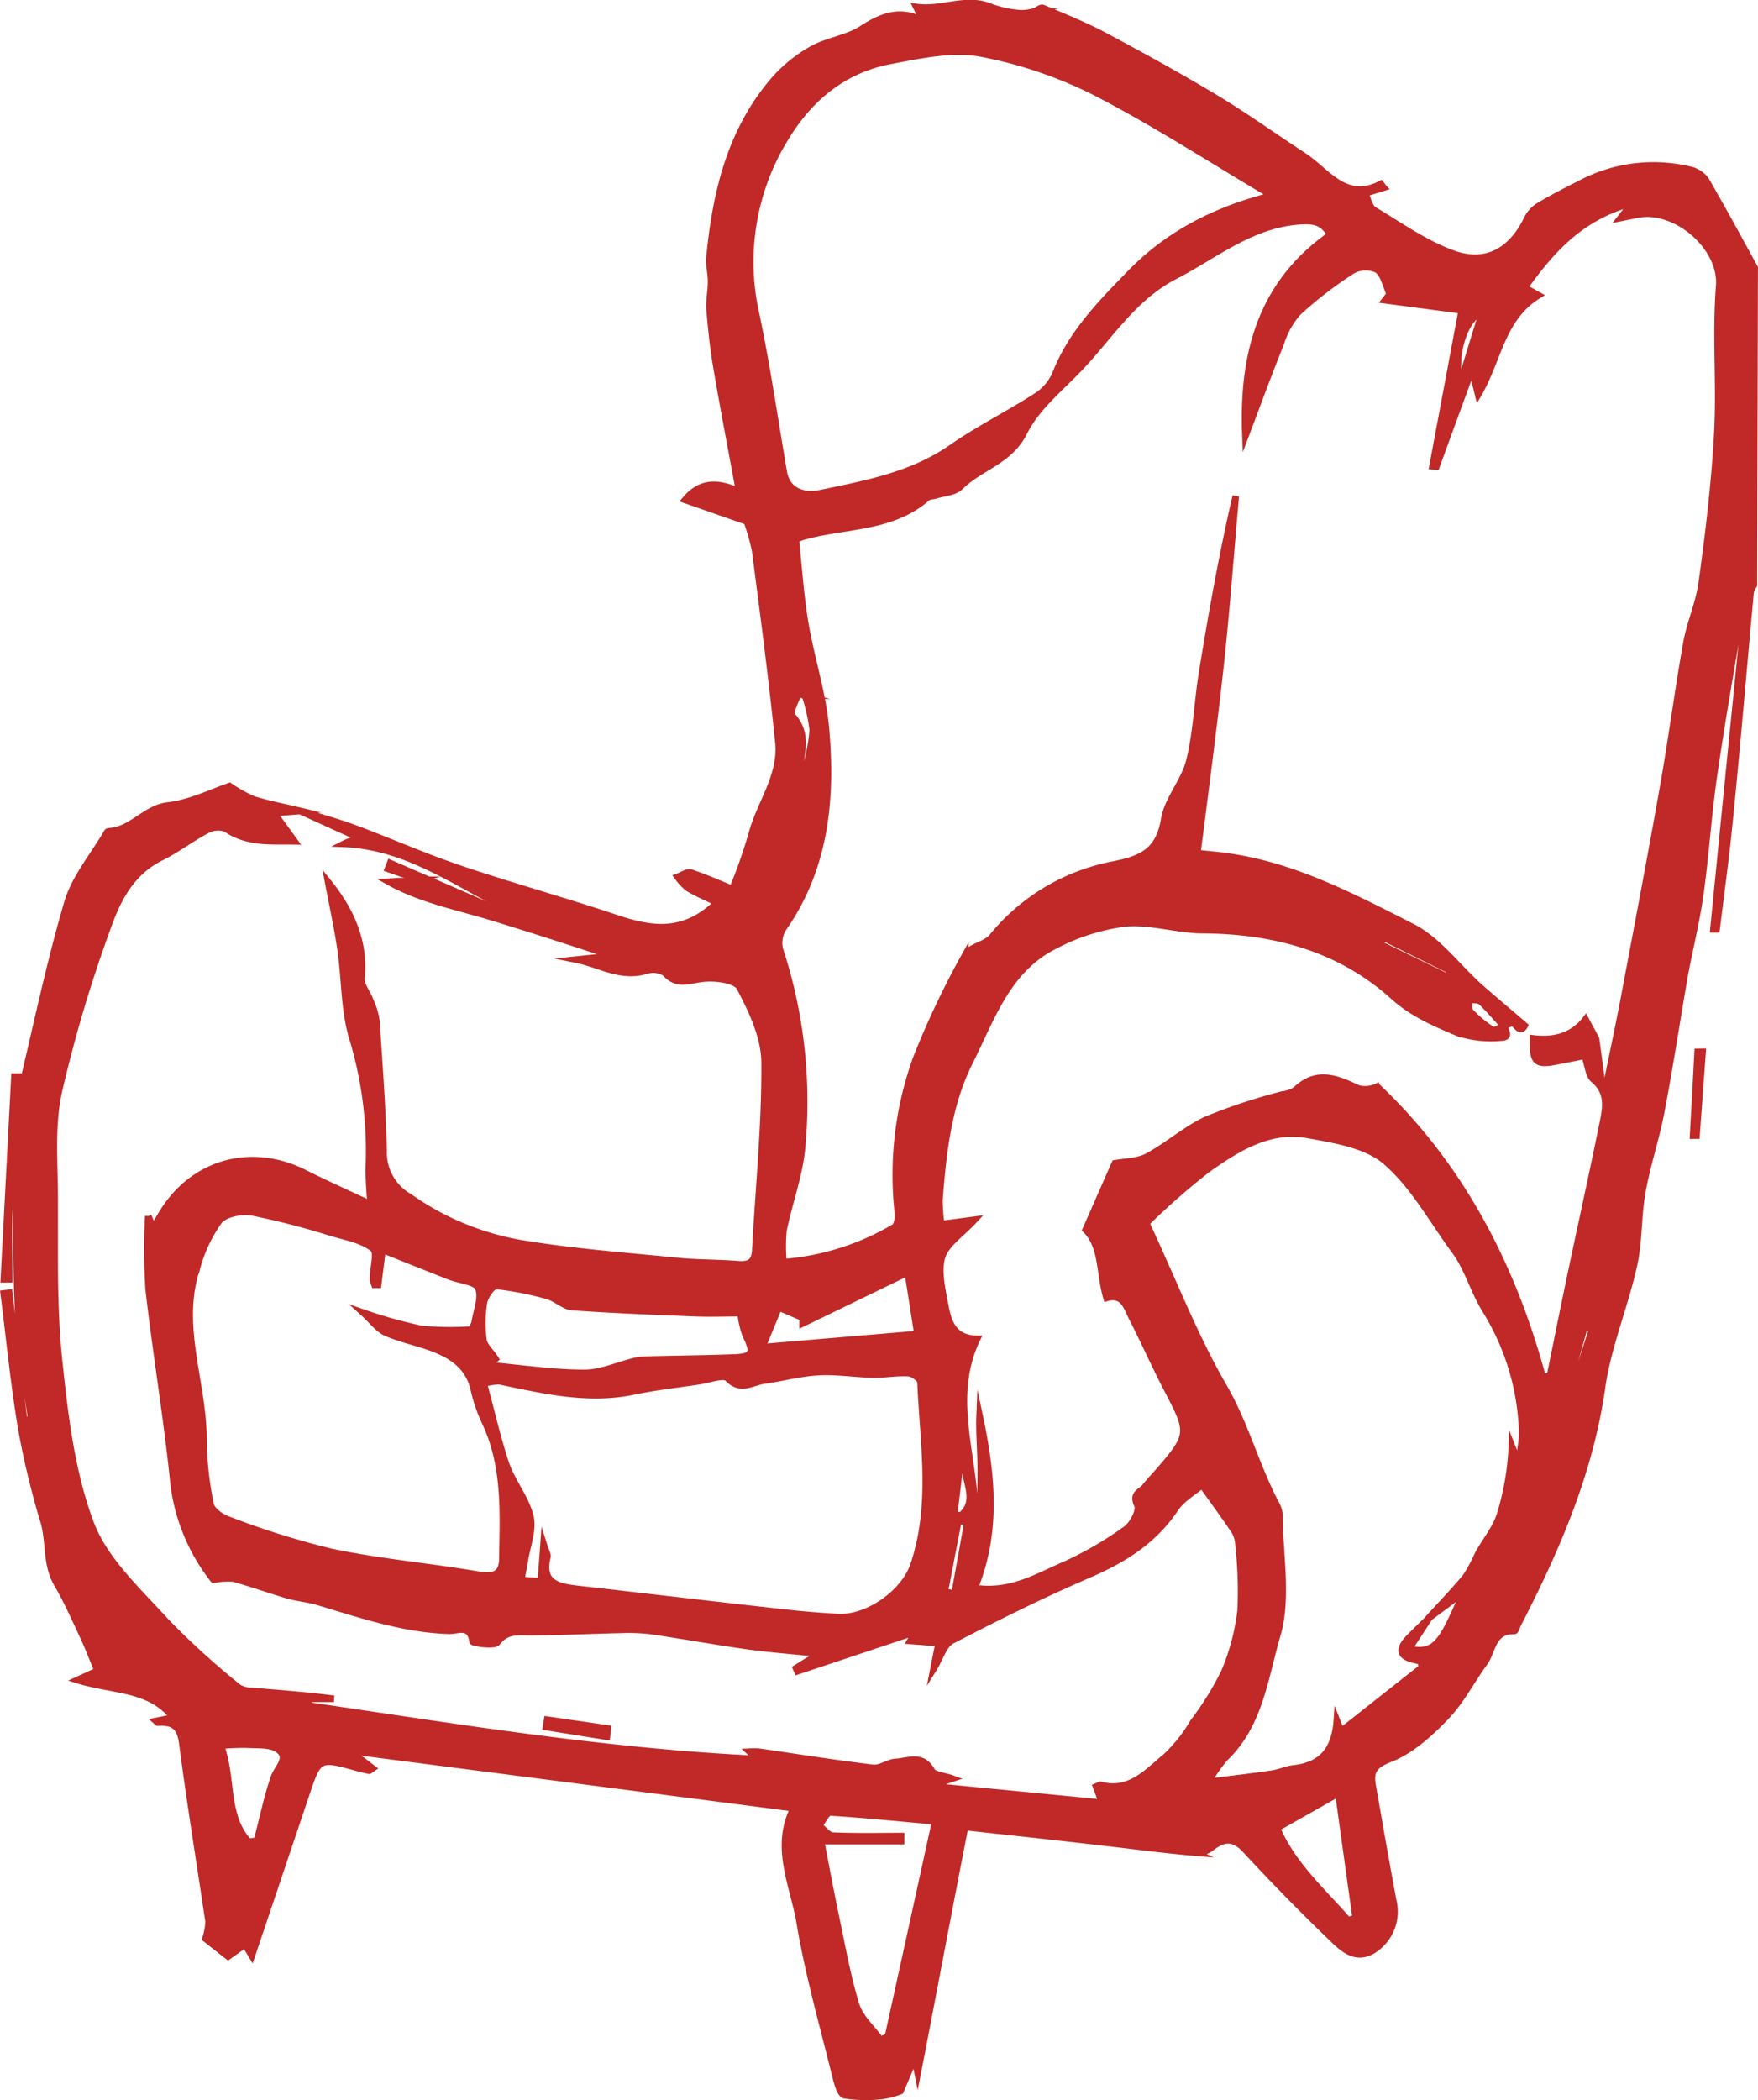 <svg id="Слой_1" data-name="Слой 1" xmlns="http://www.w3.org/2000/svg" viewBox="0 0 227.53 271.68"><defs><style>.cls-1{stroke:#c02927;fill:#c02927;stroke-miterlimit:10;stroke-width:0.85px;}</style></defs><title>chair_black</title><path class="cls-1" d="M227.1,34.64c-2.08-3.77-4.12-7.56-6.28-11.28A3.41,3.41,0,0,0,218.89,22a20.18,20.18,0,0,0-14.28,1.72c-1.79.9-3.59,1.82-5.31,2.84a4.1,4.1,0,0,0-1.61,1.67c-2,4.18-5.27,6.15-9.66,4.57-3.62-1.31-6.89-3.65-10.25-5.66-.53-.32-.69-1.27-1.1-2.12l2.39-.74a4.14,4.14,0,0,0-.35-.49c-4.63,2.38-6.94-1.63-10-3.62-3.8-2.48-7.48-5.13-11.37-7.47-4.66-2.8-9.44-5.43-14.25-8-2.62-1.4-5.39-2.51-8.13-3.67-.29-.12-.8.4-1.24.49a5.78,5.78,0,0,1-1.93.18,14.16,14.16,0,0,1-3.56-.8c-3.21-1.35-6.34.49-9.65,0L119.13,2c-.15.15-.32.4-.37.37-2.76-1.13-5-.06-7.3,1.42C109.52,5,107,5.27,105,6.42a18.82,18.82,0,0,0-5,4.14C94.48,17.09,92.63,25,91.83,33.28c-.1,1,.2,2.07.2,3.11,0,1.25-.28,2.5-.18,3.73.2,2.49.47,5,.89,7.44.88,5.15,1.87,10.29,2.92,16-2.58-1.13-4.88-1.43-7,1.11l8,2.79a26.36,26.36,0,0,1,1.08,3.79c1.07,8.23,2.16,16.47,3,24.72.48,4.44-2.46,8-3.5,12.13A69.89,69.89,0,0,1,94.8,115c-1.65-.66-3.5-1.49-5.41-2.12-.45-.15-1.13.36-1.7.56a7.23,7.23,0,0,0,1.39,1.47c1.11.67,2.32,1.17,3.73,1.86-4.37,4.26-8.6,3.48-13.07,2-6.68-2.25-13.5-4.12-20.18-6.38-4.62-1.56-9.1-3.55-13.67-5.25-2.28-.85-4.64-1.48-7-2.2l7.89,3.58c-1,.2-1.27.25-1.59.35a6,6,0,0,0-.69.3c7.54.3,13.42,4.35,19.62,7.57l-.29.71-13.33-5.8-.29.75,4.07,1.42a4.84,4.84,0,0,1-2.24.17c-.68,0-1.37.06-1.73.08,4.18,2.34,8.91,3.23,13.48,4.63,4.8,1.47,9.56,3,14.34,4.58l0,.49-3.56.37c3,.6,5.72,2.41,9,1.46a3,3,0,0,1,2.5.26c1.48,1.68,2.94,1,4.73.77,1.63-.23,4.39.1,4.93,1.11,1.59,3,3.2,6.41,3.23,9.68.06,8.12-.77,16.24-1.21,24.37-.08,1.53-.84,1.87-2.23,1.76-2.62-.21-5.25-.16-7.85-.42-6.8-.68-13.63-1.18-20.35-2.31A35.46,35.46,0,0,1,53,154.85a6.58,6.58,0,0,1-3.35-6c-.14-5.59-.56-11.18-.93-16.76a9.8,9.8,0,0,0-.79-2.63c-.36-1-1.23-2-1.14-2.93.44-4.84-1.4-8.79-4.32-12.42.54,2.89,1.18,5.77,1.61,8.68.56,3.83.43,7.84,1.53,11.49a50.24,50.24,0,0,1,2.12,16.9A44.91,44.91,0,0,0,48,155.8c-3.08-1.45-5.82-2.66-8.48-4-7-3.58-14.66-1.43-18.66,5.35-.28.48-.58.94-1.05,1.7l-.62-1.53a82.64,82.64,0,0,0,.05,9.43c.95,8.42,2.39,16.8,3.23,25.23a25,25,0,0,0,5.17,12.39,9.45,9.45,0,0,1,2.57-.16c2.37.65,4.68,1.49,7,2.17,1.33.38,2.73.48,4,.87,5.58,1.67,11.1,3.56,17,3.72,1,0,2.68-.83,2.95,1.38,0,.2,2.81.64,3.21.12,1.22-1.59,2.64-1.31,4.2-1.33,3.92,0,7.85-.21,11.77-.29a24.6,24.6,0,0,1,3.94.15c4.11.6,8.2,1.35,12.32,1.93,2.9.41,5.83.62,9.42,1l-3,1.87.18.41,15.3-5.1-.69,1.17,3.67.28-.66,3.35c.86-1.38,1.31-3.12,2.39-3.68,5.78-3,11.64-5.91,17.62-8.49,4.54-1.95,8.48-4.38,11.28-8.57.85-1.28,2.36-2.11,3.46-3.06,1.57,2.21,2.9,4,4.15,5.87a3.58,3.58,0,0,1,.56,1.71,54.59,54.59,0,0,1,.29,8.65,28.66,28.66,0,0,1-2.13,8,38.89,38.89,0,0,1-4,6.44,19.71,19.71,0,0,1-3.51,4.44c-2.44,2-4.7,4.71-8.49,3.68-.13,0-.3.11-.58.23l.77,2.08-20.6-2,.07-.74,1.16-.38c-1-.37-2.33-.44-2.66-1-1.21-2.21-3-1.25-4.64-1.16-1,.05-2,.88-3,.77-4.94-.59-9.85-1.38-14.77-2.09a11.84,11.84,0,0,0-1.2,0l1,.94c-19.56-.92-38.81-4.1-58.11-6.93l.09-.85h3.25c-3.45-.45-6.92-.71-10.38-1a3.66,3.66,0,0,1-1.95-.45,101.57,101.57,0,0,1-9.28-8.41c-3.62-4-8-7.95-9.85-12.77-2.52-6.66-3.38-14.06-4.13-21.23-.73-6.92-.52-14-.56-20.95,0-4.59-.44-9.32.53-13.73a176.94,176.94,0,0,1,6.42-21.51c1.26-3.53,3.08-7,6.93-8.85,2-1,3.82-2.41,5.81-3.46a3,3,0,0,1,2.47-.21c2.76,1.92,5.85,1.59,8.9,1.64l-2.66-3.66,3.42-.27c-2-.48-4.07-.88-6.05-1.48a18.07,18.07,0,0,1-3.12-1.74c-2.24.75-5.08,2.19-8,2.52s-4.71,3.23-7.67,3.33a.31.31,0,0,0-.21.16c-1.74,3-4.14,5.81-5.09,9-2.33,7.89-4,16-5.87,23.75l-.36-1.17H1.87L.5,165.5l.69,0c0-2.87-.08-5.73,0-8.59a55.62,55.62,0,0,1,.93-8.31c0,3.79-.05,7.57,0,11.36.06,4,.06,8,.38,12s1,7.77,1.54,11.65l-.93.13L1.19,167.24l-.71.09c.73,5.79,1.3,11.61,2.26,17.37a106.63,106.63,0,0,0,2.92,12.17c.76,2.63.25,5.48,1.71,8,1.29,2.19,2.32,4.54,3.4,6.85.66,1.41,1.21,2.87,1.85,4.42L10,217.34c4.63,1.45,9.34.95,12.43,4.85l-2.25.45c.09.08.18.21.25.21,1.94-.12,2.88.43,3.17,2.7,1,7.71,2.27,15.38,3.4,23.07a8.53,8.53,0,0,1-.41,2.18l2.93,2.31,2.19-1.56.88,1.45c2.29-6.79,4.64-13.78,7-20.77,1.65-4.91,1.64-4.91,6.68-3.52.5.14,1,.25,1.51.36.06,0,.14-.1.45-.31l-2.1-1.61.1-.52,56.47,7.29c-2.55,5.12,0,10,.81,14.83,1.12,6.69,3,13.24,4.63,19.84.22.9.61,2.35,1.15,2.46a18.81,18.81,0,0,0,4.92.09,11,11,0,0,0,2.33-.62l1.84-4.33.39,2c2-10.26,4-21,6.13-31.83,6.24.68,12.13,1.31,18,2,4,.45,8,1,12,1.33a3.23,3.23,0,0,0,2-.75c1.58-1.19,2.82-1.2,4.27.35,3.7,4,7.47,7.84,11.37,11.59,1.32,1.28,2.95,2.72,5.11,1.46a5.9,5.9,0,0,0,2.67-6.42c-.94-5-1.79-9.92-2.66-14.88-.33-1.87.12-2.67,2.25-3.5,2.71-1.06,5.12-3.25,7.19-5.4s3.31-4.71,5-7c1.12-1.52,1-4.22,3.9-4.15.15,0,.31-.58.47-.89,5-9.72,9.31-19.62,10.87-30.62.76-5.32,2.93-10.43,4.11-15.71.71-3.12.54-6.43,1.11-9.6.61-3.43,1.75-6.76,2.41-10.19,1.12-5.79,2-11.62,3-17.42.65-3.61,1.57-7.18,2.08-10.81.69-4.9,1-9.86,1.68-14.76.9-6.34,2-12.66,3.08-19l.75.09q-1.91,19.06-3.8,38.14l.41,0c.56-4.62,1.21-9.23,1.66-13.86,1-9.91,1.82-19.83,2.74-29.75a3,3,0,0,1,.43-.91ZM185,209.27c-.81.79-1.62,1.57-2.41,2.36-1.48,1.47-2.08,2.78,1.3,3.26l.12.84-10.6,8.36.52.78-.91-2.31c-.28,4-2.15,5.83-5.55,6.21-.95.11-1.86.54-2.81.68-2.5.37-5,.66-8.29,1.07a22.85,22.85,0,0,1,2.14-3.06c4.54-4.3,5.19-10.47,6.78-15.87,1.42-4.82.32-10.38.3-15.61a3.42,3.42,0,0,0-.47-1.49c-2.58-4.89-3.94-10.28-6.77-15.15-3.76-6.49-6.48-13.59-10-21.11a92.64,92.64,0,0,1,7.88-6.92c3.85-2.73,8-5.38,13-4.49,3.51.63,7.61,1.28,10.13,3.45,3.59,3.08,6,7.58,8.86,11.46,1.78,2.38,2.48,5.29,4.09,7.85a31.65,31.65,0,0,1,4.71,15.92,17.17,17.17,0,0,1-.38,2.83l-.49-.05-.48-1.22a34.67,34.67,0,0,1-1.55,8.95c-.58,1.77-1.87,3.3-2.81,5a20.49,20.49,0,0,1-1.57,2.93c-1.55,1.89-3.26,3.65-4.91,5.45l4.67-3.47c-2.75,6-3.42,8.22-7.13,7.39Zm9.65-76.55c-.51.19-1.22.69-1.5.51a14.28,14.28,0,0,1-2.82-2.33c-.3-.31-.17-1-.23-1.58.53.07,1.23,0,1.55.25,1.09,1,2,2.15,3.06,3.24.88-2.43,1.71,1.58,2.63-.13-1.91-1.64-3.9-3.3-5.83-5-2.92-2.62-5.39-6.07-8.76-7.78-7.54-3.82-15.12-7.84-23.69-9.08-1.35-.2-2.72-.31-4.09-.46,1-7.84,2-15.43,2.86-23.06s1.42-15.41,2.11-23.12c-1.76,7.59-3.11,15.21-4.36,22.86-.61,3.77-.72,7.66-1.63,11.35-.65,2.65-2.84,5-3.27,7.61-.68,4.13-2.92,5.13-6.65,5.86a26.65,26.65,0,0,0-15.64,9.37c-.85,1-2.89,1.24-3.46,2.31A112.22,112.22,0,0,0,118.55,137a44.34,44.34,0,0,0-2.34,19.87c.06.63-.07,1.66-.45,1.88a33.17,33.17,0,0,1-14.36,4.54,22.44,22.44,0,0,1,0-4.13c.71-3.49,2-6.9,2.37-10.41a63.26,63.26,0,0,0-2.83-25.9,3.58,3.58,0,0,1,.4-2.71c5.51-7.86,6.36-16.77,5.55-25.9-.4-4.6-1.92-9.1-2.69-13.69-.6-3.56-.82-7.19-1.21-10.76.43-.16.66-.27.91-.35,5.43-1.55,11.51-1,16.15-5.08.23-.19.65-.15,1-.26,1.09-.34,2.49-.4,3.22-1.12,2.56-2.55,6.39-3.28,8.28-7.07,1.65-3.31,4.9-5.84,7.51-8.65,3.78-4.07,6.82-8.89,12-11.55s10-6.77,16.38-7.1c1.73-.09,2.78.15,3.75,1.78-9.42,6.57-11.4,16.17-11,26,1.36-3.59,2.91-7.85,4.59-12a10.78,10.78,0,0,1,2.25-4A50.6,50.6,0,0,1,175.05,35a3.5,3.5,0,0,1,3.19-.11c.86.61,1.11,2.06,1.63,3.15l-.62.8,9.93,1.31L185.4,60.33l.49.05c1.46-4,2.92-8,4.61-12.57l.81,3.24c2.65-4.52,3-9.89,7.81-12.85l-1.79-1c3.55-5,7.38-9.18,13.92-10.93l-1.52,1.94c1-.2,1.69-.35,2.37-.47C217,26.9,222.91,32,222.51,37c-.5,6.3.1,12.68-.24,19s-1.11,12.88-2,19.29c-.34,2.67-1.53,5.22-2,7.89-1.1,6.17-1.91,12.39-3,18.56-1.61,9.11-3.35,18.2-5.06,27.29-.69,3.64-1.47,7.27-2.21,10.9l-.69,0-.74-5.54c-.41-.77-.95-1.75-1.36-2.52-1.67,2.16-4.05,2.8-6.79,2.46-.1,3.13.36,3.53,3.22,2.94l3.45-.68c.45,1.26.5,2.51,1.14,3.05,2.12,1.76,1.57,3.89,1.14,6-1.3,6.4-2.71,12.77-4.06,19.16-.92,4.38-1.8,8.78-2.7,13.17l-.94.23c-3.92-14.51-10.62-27.38-21.44-37.63a3.61,3.61,0,0,1-2.4.25c-2.69-1.22-5.23-2.46-8,.05-.75.69-2.1.73-3.18,1.08a72.13,72.13,0,0,0-8.61,2.94c-2.66,1.27-4.93,3.32-7.53,4.71-1.26.68-2.91.65-4.22.9l-3.78,8.59c2.22,2.2,1.75,5.67,2.71,8.83,2.19-.64,2.61,1.23,3.31,2.59,1.6,3.11,3,6.31,4.63,9.41,2.84,5.43,2.84,5.75-1.2,10.41-.58.66-1.18,1.29-1.75,2s-1.75.86-1,2.4c.32.7-.63,2.51-1.49,3.11a46,46,0,0,1-7.91,4.59c-3.55,1.52-7,3.71-11.65,3,3-7.41,2.2-14.83.63-22.25-.07,1.79.06,3.58.12,5.37s0,3.33,0,5l-.83-.05c-.55-6.75-2.89-13.5.39-20.3-2.9,0-3.71-2-4.09-4.07s-1-4.51-.48-6.46c.49-1.71,2.51-3,4.25-4.88l-4.32.57a20.66,20.66,0,0,1-.24-3.2c.48-6.12,1.13-12.24,3.93-17.81s4.84-11.93,11-15a26.74,26.74,0,0,1,9.06-2.89c3.32-.31,6.74.85,10.12.87,9.22.06,17.7,2.33,24.61,8.55,2.53,2.29,5.42,3.49,8.34,4.73a13.94,13.94,0,0,0,5.57.63C195.22,134.19,195.21,133.86,194.62,132.72Zm-30-107.43c-7.33,1.83-13.43,5-18.31,10-3.79,3.9-7.72,7.83-9.76,13.15A6.59,6.59,0,0,1,134,51.34c-3.55,2.28-7.37,4.17-10.83,6.58-5.11,3.56-11,4.63-16.86,5.86-2.69.57-4.5-.53-4.87-2.69-1.17-6.79-2.15-13.61-3.56-20.34a30.51,30.51,0,0,1,4-23.27c3.12-5,7.48-8.49,13.32-9.6,3.8-.72,7.88-1.62,11.56-1A56.11,56.11,0,0,1,142,12.06C149.62,16,156.88,20.72,164.61,25.29ZM62.62,179a7,7,0,0,1,2.05-.31c5.72,1.19,11.4,2.55,17.33,1.32,2.78-.58,5.63-.9,8.45-1.32,1.28-.18,3.2-.93,3.74-.37,1.66,1.72,3.12.51,4.65.29,2.41-.33,4.79-1,7.2-1.11s4.71.28,7.07.33c1.48,0,3-.28,4.45-.19.57,0,1.56.74,1.58,1.17.34,7.91,1.74,15.87-.91,23.67-1.22,3.61-6,7-9.92,6.71-2-.12-4-.27-6-.49-9.2-1-18.39-2.11-27.58-3.15-2.51-.28-4.73-.75-3.88-4.15.07-.27-.17-.62-.5-1.66L70,204.59l-2.54-.21c.19-1,.35-1.77.47-2.53.3-1.9,1.13-3.93.71-5.66-.57-2.38-2.33-4.45-3.15-6.8C64.37,186.05,63.6,182.57,62.62,179ZM47,169.81c1.18,1.07,1.95,2.17,3,2.62,2.07.9,4.35,1.31,6.44,2.16,2.27.93,4.2,2.32,4.85,5a21.44,21.44,0,0,0,1.41,4.23c2.76,5.68,2.42,11.75,2.32,17.78,0,1.76-.8,2.51-2.9,2.15-6.42-1.11-12.94-1.65-19.31-3a105.89,105.89,0,0,1-13.29-4.17c-.91-.32-2.13-1.18-2.28-2a44.49,44.49,0,0,1-.91-8.37c0-7.42-3.36-14.74-.83-22.23a18.71,18.71,0,0,1,2.84-6c.8-1,3-1.38,4.36-1.13A99.92,99.92,0,0,1,43,159.52c1.82.52,3.83.89,5.27,2,.63.47,0,2.56,0,3.92a3.24,3.24,0,0,0,.2.77l.47,0,.57-4.52c3.06,1.22,5.87,2.35,8.7,3.46,1.29.5,3.36.65,3.7,1.5.49,1.24-.25,3-.49,4.5A4.7,4.7,0,0,1,61,172a42.31,42.31,0,0,1-6.45-.07A63.43,63.43,0,0,1,47,169.81Zm67.9,93.68-.94.39c-1.08-1.49-2.63-2.84-3.15-4.5-1.15-3.72-1.82-7.6-2.63-11.42-.66-3.13-1.24-6.28-1.92-9.78h10.36v-.65c-2.94,0-5.88.07-8.82-.06-.61,0-1.18-.84-1.77-1.3.46-.59,1-1.72,1.39-1.7,4.63.29,9.25.76,13.62,1.15C118.93,245.24,116.93,254.36,114.92,263.49ZM64.14,175.8c-.65-1-1.46-1.66-1.57-2.45a16.83,16.83,0,0,1,.07-4.86c.14-.82,1.1-2.17,1.59-2.13a39.65,39.65,0,0,1,6.63,1.3c1.12.3,2.11,1.35,3.2,1.43,5.3.38,10.62.58,15.94.79,2,.08,4,0,5.85,0a12.26,12.26,0,0,0,.66,2.86c1.1,2.23.92,2.78-1.4,2.87-3.82.15-7.65.18-11.48.28a7.4,7.4,0,0,0-1.55.2c-2.16.52-4.31,1.53-6.46,1.52-4.08,0-8.15-.63-12.36-1Zm54.6-3.22-20.07,1.7,2.12-5.14,3.08,1.33,0,.75,13.62-6.6ZM173.22,232c.72,5.21,1.48,10.67,2.24,16.12l-1,.3c-3.28-3.78-7.13-7.12-9.19-11.92Zm-140,6.15-1.06.1c-3.1-3.4-2-8.2-3.57-12.41a30.23,30.23,0,0,1,3.29-.14c1.4.09,3.09-.09,4.1.63,1.52,1.08-.06,2.3-.5,3.54C34.55,232.52,34,235.34,33.25,238.11Zm70.07-148.4.9.24a22.11,22.11,0,0,1,1,4.49,22.51,22.51,0,0,1-.81,4.37c-.24,1.35-.4,2.71-.6,4.06l-.72-.2a10.23,10.23,0,0,0,.23-1.54c0-2.88,1.75-5.9-.82-8.65C102.2,92.12,103,90.66,103.32,89.71ZM189,49.63c-1.06-3.67.75-8.78,2.81-9.16C190.84,43.59,189.92,46.61,189,49.63ZM123.55,206.17l-1.27-.26,1.77-9.21,1.16.23Zm64.2-80.58-.48.77-8.68-4.22.45-.85ZM124.2,189.8l.71-.05c0,2.13,1.67,4.44-.54,6.3l-.88-.11C123.73,193.9,124,191.85,124.2,189.8Zm80.89-18.18,1,.27c-.7,2.17-1.41,4.33-2.11,6.5l-.73-.22Z"/><path class="cls-1" d="M219.72,136.08q-.28,5.41-.59,10.83l.44,0c.26-3.61.53-7.23.79-10.84Z"/><path class="cls-1" d="M78.67,223.61l-7.85-1.14-.15.95,7.88,1.26Z"/></svg>